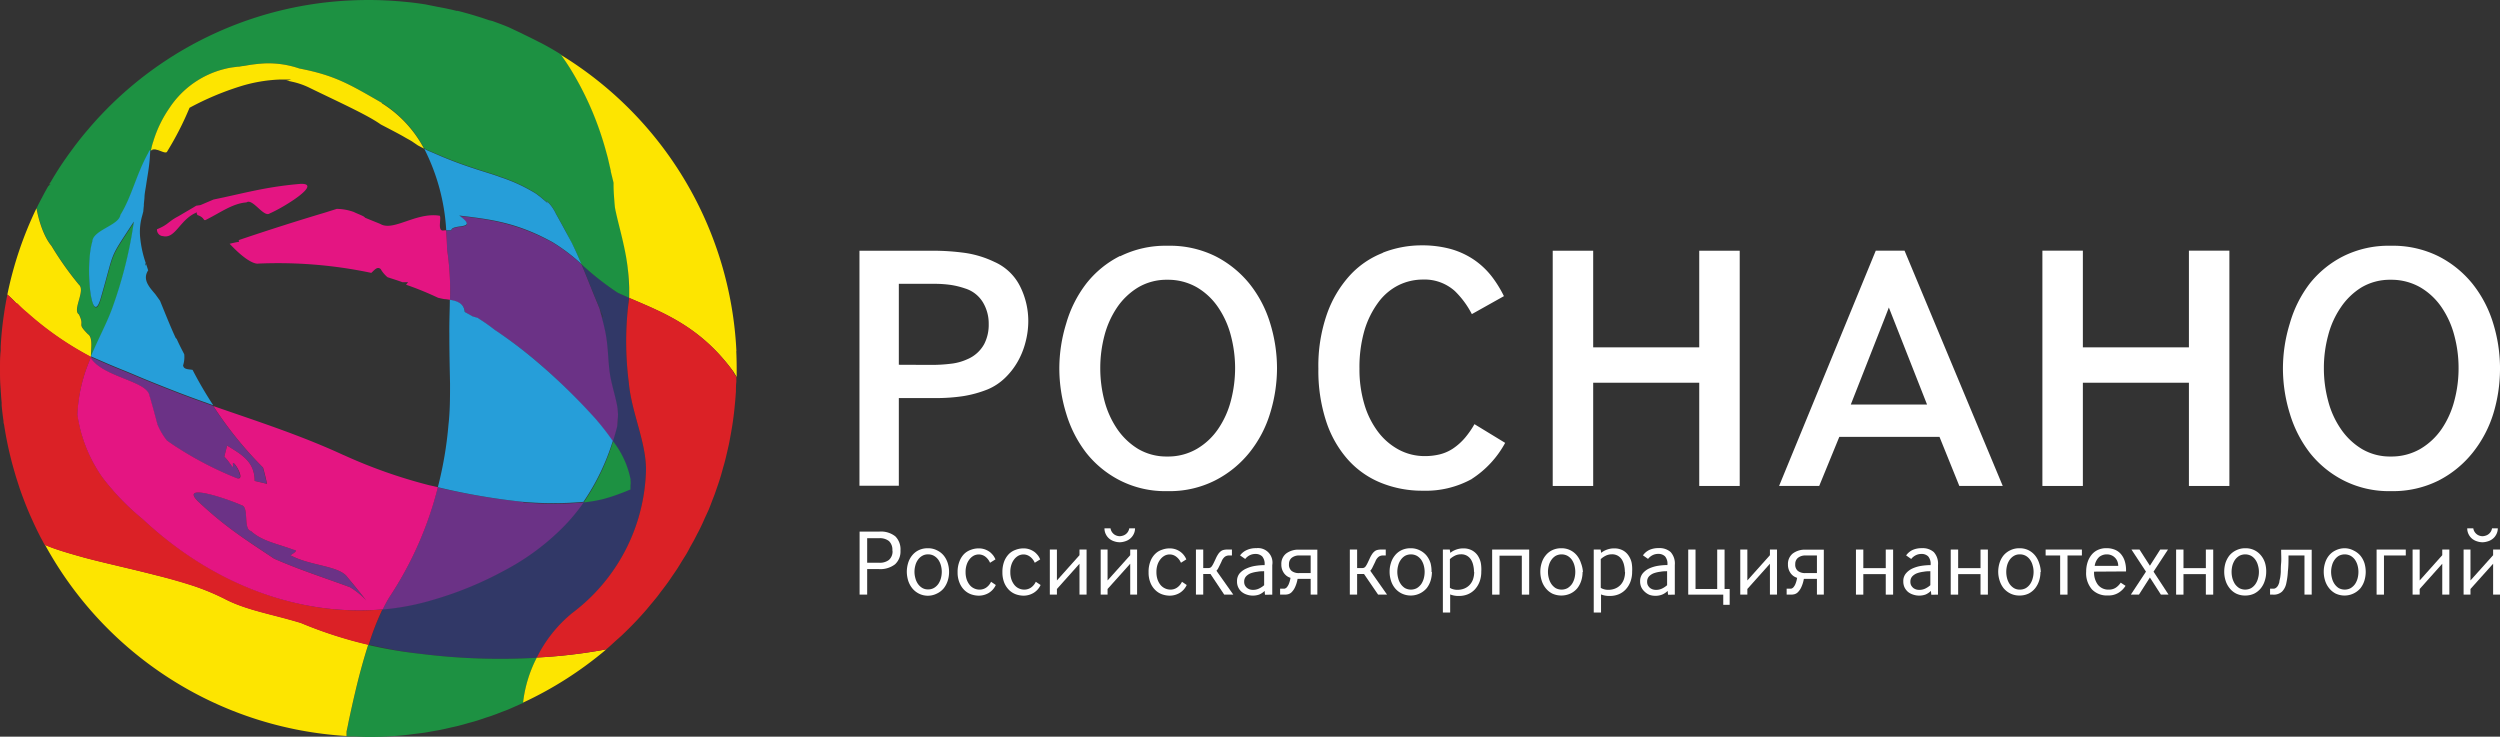 <?xml version="1.0" encoding="UTF-8"?> <svg xmlns="http://www.w3.org/2000/svg" viewBox="0 0 363.25 107.04"><rect x="0" y="0" width="363.25" height="107.04" fill="#333333" stroke="none"/> <defs> <style>.cls-1{fill:#313867;}.cls-1,.cls-2,.cls-3,.cls-4,.cls-5,.cls-6,.cls-7,.cls-8{fill-rule:evenodd;}.cls-2{fill:#1d9142;}.cls-3{fill:#fde500;}.cls-4{fill:#db2126;}.cls-5{fill:#6b3286;}.cls-6{fill:#e41582;}.cls-7{fill:#269ed9;}.cls-8{fill:#fff;}</style> </defs> <g id="Слой_2" data-name="Слой 2"> <g id="Слой_1-2" data-name="Слой 1"> <path class="cls-1" d="M13.23,51.86h0Zm78.14,3.75a46.85,46.85,0,0,1-.11-11.08c0-.45.1-.86.13-1.28-.55-.24-1.1-.48-1.63-.73a41.08,41.08,0,0,1-5.28-4.16l.36.84c.66,1.6,1.27,3.17,2.06,5.06l.55,1.35.14.34.06.17,0,.08v.06l-.6-1.4.16.56c.2.75.41,1.52.57,2.23.68,2.91.4,5.23,1,7.75.27,1.25.76,2.83.91,4l.06.84,0,.25c0,.47,0,.94-.11,1.42-.19.74-.4,1.47-.63,2.21a13.06,13.06,0,0,1,2.55,5.57,2.46,2.46,0,0,1,0,.72c0,.3,0,.51,0,.67l-.07,0c-.45.18-.9.38-1.34.53a25.6,25.6,0,0,1-2.57.84,21,21,0,0,1-2.82.48,27.4,27.4,0,0,1-3.75,4.37,34.83,34.83,0,0,1-7.76,5.55,52.06,52.06,0,0,1-10.17,4.19,36.79,36.79,0,0,1-7.48,1.45,39.1,39.1,0,0,0-2,5.16A62.72,62.72,0,0,0,61.08,95a92.76,92.76,0,0,0,16.83.58H78a19.45,19.45,0,0,1,5.14-6.48A26.8,26.8,0,0,0,93.85,68.69C94,64.48,91.77,60.09,91.37,55.61Z"></path> <path class="cls-2" d="M50.43,106.36ZM61.08,95a92.76,92.76,0,0,0,16.83.58H78a18.69,18.69,0,0,0-2,6.56l-.64.28c-.54.24-1.09.49-1.64.72l-.72.27c-.54.21-1.09.43-1.65.62l-.76.25c-.56.19-1.1.38-1.66.54-.28.09-.56.15-.84.23-.54.16-1.09.31-1.64.45l-.9.2c-.54.13-1.08.25-1.63.36-.33.07-.68.12-1,.18-.51.09-1,.19-1.55.26s-.83.1-1.24.15-.92.13-1.38.17c-.88.09-1.77.15-2.67.2s-1.74.06-2.61.06S52,107,51.24,107l-.72,0h-.17l0-.2,0-.22,0-.1v-.06h0c0-.07,0-.08,0-.07s.08-.34.16-.72v0l.2-1c.28-1.29.57-2.61.88-3.92.56-2.39,1.2-4.75,1.92-7A63.07,63.07,0,0,0,61.08,95ZM91.39,43.25c0-.46,0-1,0-1.53A32.3,32.3,0,0,0,91,37.1c-.51-2.81-1.21-5.08-1.59-7-.12-1.33-.17-2.36-.2-3.31v-.29c-.18-.72.4,1.62-.4-1.63l0-.1-.15-.65-.3-1.3c-.24-.87-.47-1.74-.75-2.61A45.26,45.26,0,0,0,82.71,9.69c-.38-.6-.78-1.18-1.19-1.77l-.78-.48-.49-.29c-.64-.37-1.3-.74-2-1.08L78,5.94c-.58-.3-1.18-.59-1.78-.88L75.7,4.8,74,4l-.35-.15c-.69-.28-1.4-.54-2.11-.8L71,2.92c-.57-.2-1.14-.39-1.71-.56l-.58-.18c-.73-.21-1.46-.42-2.2-.6l-.15,0c-.69-.17-1.39-.32-2.09-.46L63.62,1,61.76.63,61.3.56C60.54.45,59.77.35,59,.28L58.47.23c-.62-.06-1.24-.1-1.86-.14L56,.06Q54.76,0,53.58,0T51,.06A53.23,53.23,0,0,0,14.74,16.64c-.66.69-1.29,1.4-1.91,2.13l-.36.42c-.59.71-1.16,1.42-1.71,2.16l-.32.43Q9.63,22.88,8.88,24l-.1.15c-.51.78-1,1.58-1.47,2.39l-.17.28.24-.12a4,4,0,0,1-.37.35c0,.08-.1.16-.14.24l-.35.63L6,28.9c-.06.1-.11.21-.16.31l0,.33c0-.12,0-.22,0-.32-.12.22-.24.44-.35.67l-.1.21-.07.13c0,.07.59,3.56,2.17,5.47a45.94,45.94,0,0,0,4,5.65c1,.84-1,3.67,0,4.32.92,1.9-.42,1.12,1.31,2.87.79.49.38,2.41.45,3.31h0c1.12-2.68,2.45-5.07,3.24-7.4a62.9,62.9,0,0,0,3-12.17c-3.77,5.78-2.69,3.8-4.78,11-1.35,4.91-2.36-4.43-1.26-8.09.11-1.69,3.87-2.35,4.08-3.88,1.67-2.71,2.29-5.87,4.07-9a1,1,0,0,1,.18-.33l.08,0v0h-.07s.05,0,.07-.06v-.35h0c0-.09,0-.19,0,.33l.08-.06c.11-.41.18-.83.33-1.23a17.35,17.35,0,0,1,2.35-4.9A13.48,13.48,0,0,1,32.71,10a10.09,10.09,0,0,1,1.22-.23l.62-.08.16,0,.51-.09h.09l.37-.06a21.93,21.93,0,0,1,2.81-.33,13.85,13.85,0,0,1,5,.74c5.16,1,7.24,2.26,12,5a17.28,17.28,0,0,1,6.13,6.6l.48.25.25.11.8.34c4.54,2,7.78,2.75,9.53,3.43a24.18,24.18,0,0,1,5,2.29,4.71,4.71,0,0,1,.48.34l.25.18.06.05h0l1.17,1c-.19-.23-.24-.35-.18-.35a5.88,5.88,0,0,1,1.31,1.83c.41.73.64,1.13,1.41,2.56L83,35.18c.47.9,1,2,1.45,3.18a41.08,41.08,0,0,0,5.28,4.16c.53.25,1.08.49,1.63.73ZM21.87,21.9v0h.05v0ZM91.63,69.69a13.06,13.06,0,0,0-2.55-5.57A32.93,32.93,0,0,1,84.81,73a21,21,0,0,0,2.82-.48,25.6,25.6,0,0,0,2.57-.84c.44-.15.89-.35,1.34-.53l.07,0c0-.16,0-.37,0-.67a2.46,2.46,0,0,0,0-.72Zm-11.92-40-.07-.07h0l.1.09h0ZM21.88,21.52v0h0Z"></path> <path class="cls-3" d="M51,.06Q52.29,0,53.58,0,52.29,0,51,.06A53.23,53.23,0,0,0,14.74,16.64,53.23,53.23,0,0,1,51,.06ZM7.31,26.54l-.19.29h0l.17-.28ZM32.78,87.06a34.63,34.63,0,0,0-4.61-1.93c-1.8-.61-3.65-1.11-5.52-1.57-3.59-.93-7.22-1.71-10.35-2.54-1.64-.46-3.13-.88-4.51-1.37-.42-.15-.84-.32-1.25-.49a53.54,53.54,0,0,0,43.81,27.78l0-.2,0-.22,0-.1v-.06h0c0-.07,0-.08,0-.07s.08-.34.16-.72v0l.2-1c.28-1.29.57-2.61.88-3.92.56-2.39,1.2-4.75,1.92-7a61.59,61.59,0,0,1-9.82-3.17c-4.17-1.27-7.91-1.85-11-3.46ZM5.84,29.21l0,.33,0-.33ZM78,95.54a18.86,18.86,0,0,0-2,6.55A53.77,53.77,0,0,0,88.1,94.35l-.38.07A76.35,76.35,0,0,1,78,95.54ZM13,51.8l.09,0,.13.07c-.06-.9.35-2.82-.44-3.31-1.73-1.75-.39-1-1.31-2.87-1-.65,1-3.48,0-4.32a45.94,45.94,0,0,1-4-5.65c-1.56-1.88-2.14-5.29-2.17-5.46A53.44,53.44,0,0,0,1.07,42.8,14.34,14.34,0,0,1,2.31,44l.16.15A15.57,15.57,0,0,0,3.9,45.44a46.08,46.08,0,0,0,9,6.28l.06.08ZM7,27.06l-.1.2L7,27.05ZM55.48,15a17.28,17.28,0,0,1,6.13,6.6l-.89-.47h0l0,0L60.53,21,60,20.64c-.33-.24-.84-.48-1.28-.75-.91-.52-2.06-1.11-3.4-1.81-1.93-1.39-6.48-3.43-10.48-5.39a11.06,11.06,0,0,0-2.33-.8l-.62-.14-.15,0h-.15l.71-.19H40.56a22.23,22.23,0,0,0-5.69,1,41.69,41.69,0,0,0-7.33,3.1,44.45,44.45,0,0,1-3.23,6.32c-.15.4-.78,0-1.42-.19l1-.2-1.05.2a1,1,0,0,0-.92.06c.11-.41.18-.83.33-1.23a17.35,17.35,0,0,1,2.35-4.9A13.48,13.48,0,0,1,32.71,10a10.09,10.09,0,0,1,1.22-.23l.62-.08.16,0,.51-.09h.09l.37-.06a21.93,21.93,0,0,1,2.81-.33,13.85,13.85,0,0,1,5,.74c5.16,1,7.24,2.26,12,5Zm5.24,6.13ZM107,51a53.47,53.47,0,0,0-25.46-43c.41.59.81,1.17,1.19,1.77a45.26,45.26,0,0,1,4.82,10.49c.28.87.51,1.74.75,2.61l.3,1.3.15.65,0,.1c.8,3.25.22.91.4,1.63v.29c0,.95.08,2,.2,3.31.38,2,1.08,4.22,1.59,7a32.3,32.3,0,0,1,.48,4.62c0,.58,0,1.07,0,1.53,4.81,2.09,10.35,4.11,15.17,10.74l.45.74c0-.38,0-.77,0-1.15q0-1.3-.06-2.61ZM21.92,21.89l.39-.08-.39.06v0Zm0-.37Zm0,0c0-.09,0-.19,0,.33h0V21.5Zm0,.41h0v0h0v0Zm.45-.09.58-.11h0Z"></path> <path class="cls-4" d="M106.55,54c-4.81-6.63-10.35-8.65-15.16-10.74,0,.42-.08.83-.13,1.28a46.85,46.85,0,0,0,.11,11.08c.4,4.48,2.66,8.87,2.48,13.08A26.8,26.8,0,0,1,83.16,89.06,19.45,19.45,0,0,0,78,95.54a76.35,76.35,0,0,0,9.7-1.12l.38-.07.2-.17c.53-.45,1-.92,1.56-1.4l.5-.45c.66-.63,1.31-1.27,1.94-1.93s1.12-1.21,1.66-1.83l.48-.58c.37-.44.73-.87,1.09-1.32.19-.24.37-.5.56-.75.31-.4.62-.8.92-1.22.2-.27.39-.56.58-.84s.55-.79.81-1.19.38-.61.57-.92.49-.78.73-1.17.37-.66.55-1,.44-.77.65-1.17.35-.69.52-1,.39-.77.58-1.17.32-.72.49-1.09L103,74c.15-.38.3-.76.44-1.14s.31-.78.45-1.18.27-.79.41-1.18.26-.79.38-1.18.24-.82.35-1.23.23-.78.33-1.18.2-.84.3-1.26l.27-1.19.24-1.3.21-1.2c.07-.44.13-.88.19-1.33s.1-.8.14-1.2.09-.9.13-1.35l.09-1.22c0-.45,0-.91.06-1.37,0-.24,0-.47,0-.71l-.46-.74ZM20.75,75.42a35.55,35.55,0,0,1-5.87-6.08,21.05,21.05,0,0,1-3.62-9.1,22.58,22.58,0,0,1,2-8.38h0l-.13-.07-.09,0L13,51.72a46.08,46.08,0,0,1-9-6.28,15.57,15.57,0,0,1-1.43-1.33L2.31,44A14.34,14.34,0,0,0,1.07,42.8h0c-.16.79-.3,1.6-.43,2.4l-.06.43C.46,46.43.36,47.22.28,48v0c-.08.8-.14,1.6-.18,2.41l0,.56C0,51.81,0,52.6,0,53.39v.23c0,.81,0,1.63.06,2.45s.1,1.63.18,2.43c0,.13,0,.26,0,.4.07.76.16,1.52.27,2.27,0,.16,0,.31.07.46.12.76.24,1.5.39,2.25l.06.31c.14.69.29,1.38.46,2.06l.09.36c.17.71.37,1.4.57,2.09l.16.55c.21.66.42,1.33.65,2l.19.54c.22.59.44,1.18.68,1.77.07.16.13.33.2.49.24.59.5,1.16.76,1.73l.27.59c.28.59.57,1.18.87,1.76l.33.61c.07.15.16.29.24.44.41.17.83.34,1.25.49,1.38.49,2.87.91,4.51,1.37,3.13.83,6.76,1.61,10.35,2.54,1.87.46,3.72,1,5.52,1.57a34.63,34.63,0,0,1,4.61,1.93c3.1,1.61,6.85,2.19,11,3.46a61.59,61.59,0,0,0,9.82,3.17,39.1,39.1,0,0,1,2-5.16C44.12,89.55,31.47,85.37,20.75,75.42Z"></path> <path class="cls-5" d="M42.37,80.76c-.57-.07,1.4-.74.27-.88-2.23-.86-4.55-1.22-6.16-2.72-1.17-.24-.25-3.47-1.34-3.74-2.17-1-9-3.27-6.42-.64,4,3.83,7.14,5.71,11.11,8.39,3.68,1.62,7.34,2.78,11,4.14a10.65,10.65,0,0,1,2.38,1.93c-.85-1.09-1.73-2.14-2.7-3.34-1.14-1.7-5.28-1.65-8.15-3.14ZM89.8,60.24l-.06-.84c-.15-1.17-.64-2.75-.91-4-.59-2.52-.31-4.84-1-7.75-.15-.71-.37-1.48-.57-2.23l-.16-.56.6,1.4v0l0,0,0-.08L87.59,46l-.14-.34-.55-1.35c-.79-1.89-1.4-3.46-2.06-5.06l-.36-.84a26.6,26.6,0,0,0-4.22-3.19c-5.18-2.8-9-3.31-13.53-3.85,3,2.19-1,1.12-1.17,2.14h-.74c.07.91.12,1.82.14,2.75a40.73,40.73,0,0,1,.43,7.35c1.07.17,2,.49,2.18,1.77l.82.46.18.1c.09.13,1,.27,1,.39a24.17,24.17,0,0,1,2.31,1.62A66.5,66.5,0,0,1,78,52.54a89.07,89.07,0,0,1,8.73,8.62,35.43,35.43,0,0,1,2.32,3c.23-.74.45-1.47.63-2.21.06-.48.07-.95.11-1.42l0-.25ZM76,72.92a94.91,94.91,0,0,1-12.39-2.11,51.81,51.81,0,0,1-7.06,16,19.06,19.06,0,0,0-.94,1.75,36.66,36.66,0,0,0,7.48-1.45A51.81,51.81,0,0,0,73.3,82.89a34.83,34.83,0,0,0,7.76-5.55A27.4,27.4,0,0,0,84.81,73a50.55,50.55,0,0,1-8.77,0Zm-42.2-5.46c-.19-1.17,2.09,2.55.53,2a50.65,50.65,0,0,1-8.53-4.39c-.55-.34-1.08-.71-1.59-1.08a9.53,9.53,0,0,1-1.38-2.36c-.34-1.3-.71-2.7-1.15-4.16-.36-2.07-6.28-2.62-8.33-5.18a.53.53,0,0,1-.15-.42h0l.11.06.75.33,1.68.73c1.12.48,2.27.93,3.35,1.38,2.09.9,4.28,1.77,6.31,2.56,1.82.71,3.68,1.38,5.57,2.05a54.94,54.94,0,0,0,7.22,8.94s.32,1.09.58,2.36L37,69.88C37,67,35,66,33,64.74l-.41,1.62C33.48,67.19,34,68.5,33.84,67.46Z"></path> <path class="cls-6" d="M23.61,34.29c1.84.52,2.48-2.32,4.83-3.36.17-.18,0-.21.25.32,1.2.39.73,1,1.37.62,2-1,3.74-2.31,5.75-2.46.9-.65,2.5,2.24,3.38,1.6,2.05-.87,7.81-4.44,4.43-4.29-5.11.43-8.3,1.4-12.59,2.27l-1.27.54-.63.27h0l-.62.09h0l0,0-.2.12L28,30.2l-2.13,1.25c-1.49.78-1.4,1.19-3.06,1.86a.94.94,0,0,0,.82,1Zm41.21-.83c.07.91.12,1.82.14,2.75a40.73,40.73,0,0,1,.43,7.35l-.63-.09c-.32,0-.7-.12-1.1-.2A45.45,45.45,0,0,0,59,41.37L59.3,41l-.83,0c-.71-.26-1.44-.48-2.16-.72a4.36,4.36,0,0,1-1-1.19c-.48-.42-.88.12-1.36.56A65.65,65.65,0,0,0,37.52,38.3s-1.15.33-4.15-2.88c.46-.11.92-.22,1.37-.29l-.06-.24c4-1.36,8.42-2.77,12.54-4l1.71-.54a7.53,7.53,0,0,1,2.5.46c.49.26,1.56.61,1.6.82.73.31,1.49.6,2.25.92,1.86,1.1,5.14-1.7,8.49-1.22.58-.12-.41,2.39.72,2.15Zm-14,51.85c-3.67-1.36-7.33-2.52-11-4.14-4-2.68-7.07-4.56-11.11-8.39-2.56-2.63,4.25-.33,6.42.64,1.09.27.17,3.5,1.34,3.74,1.61,1.5,3.93,1.86,6.16,2.72,1.13.14-.84.81-.27.88,2.87,1.49,7,1.44,8.15,3.14,1,1.2,1.85,2.25,2.7,3.34a10.65,10.65,0,0,0-2.38-1.93Zm-.91-19.19C43.76,63.27,37.25,61.17,31,59a54.94,54.94,0,0,0,7.22,8.94s.32,1.09.58,2.36L37,69.88C37,67,35,66,33,64.74l-.41,1.62c.89.83,1.38,2.14,1.25,1.1s2.09,2.55.53,2a50.65,50.65,0,0,1-8.53-4.39c-.55-.34-1.08-.71-1.59-1.08a9.53,9.53,0,0,1-1.38-2.36c-.34-1.3-.71-2.7-1.15-4.16-.36-2.07-6.28-2.62-8.33-5.18a.53.53,0,0,1-.15-.42,22.78,22.78,0,0,0-2,8.38,21.05,21.05,0,0,0,3.62,9.1,35.55,35.55,0,0,0,5.87,6.08c10.72,10,23.36,14.13,34.9,13.11a17.84,17.84,0,0,1,.94-1.75,51.81,51.81,0,0,0,7.06-16l-1.36-.31A74,74,0,0,1,49.93,66.12Z"></path> <path class="cls-7" d="M26.6,53.1a4,4,0,0,0,.17-1.63c-.38-.73-.76-1.46-1.09-2.21l-.16-.17c-.77-1.66-1.6-3.76-2.27-5.39-.25-.35-.49-.69-.72-1-.93-1.07-1.84-2.14-1-3.42l-.3-.91-.15.26a2.5,2.5,0,0,1,.09-.43,16,16,0,0,1-.8-3.66,8.44,8.44,0,0,1,.3-3.23l.1-.39.05-.19h0c0-.07.05-.57.08-.85h0v-.2l.09-.92c0-.59.16-1.29.26-2,.16-1.1.4-2.31.5-3.62l.07-1,0-.29-.09,0a1.26,1.26,0,0,0-.17.33c-1.78,3.18-2.4,6.34-4.07,9.05-.21,1.53-4,2.19-4.08,3.88-1.1,3.66-.09,13,1.26,8.09,2.09-7.19,1-5.21,4.78-11a62.9,62.9,0,0,1-3,12.17c-.79,2.33-2.12,4.72-3.24,7.4l.11.06.75.33,1.68.73c1.11.48,2.27.93,3.35,1.38,2.09.9,4.28,1.77,6.31,2.56,1.82.71,3.68,1.38,5.57,2.05-1.1-1.68-2.1-3.39-3-5.14-.68-.1-1.35-.06-1.38-.72ZM64.81,33.46h.75c.15-1,4.14,0,1.17-2.14,4.57.54,8.35,1,13.53,3.85a26.6,26.6,0,0,1,4.22,3.19c-.5-1.18-1-2.28-1.45-3.18l-.85-1.56c-.77-1.43-1-1.83-1.41-2.56a5.88,5.88,0,0,0-1.31-1.83c-.06,0,0,.12.18.35l.1.09h0l-.07-.07h0l-1.18-1h0l-.07-.05-.24-.18a4.71,4.71,0,0,0-.48-.34,24.18,24.18,0,0,0-5-2.29c-1.75-.68-5-1.43-9.53-3.43l-.8-.34-.25-.11-.48-.25a29.78,29.78,0,0,1,3.2,11.9Zm22,27.7A89.07,89.07,0,0,0,78,52.54a66.5,66.5,0,0,0-6.15-4.64,24.17,24.17,0,0,0-2.31-1.62c0-.12-.91-.26-1-.39l-.18-.1-.83-.46c-.14-1.28-1.1-1.6-2.17-1.77,0,1.35-.09,2.88-.07,5.09,0,2.37.05,4.74.1,7.09,0,2,0,4-.23,6a54.24,54.24,0,0,1-1.54,9.05A94.91,94.91,0,0,0,76,72.92a50.55,50.55,0,0,0,8.77,0,32.93,32.93,0,0,0,4.27-8.85,35.43,35.43,0,0,0-2.32-3ZM22,21.76l-.08.06v.06h.05l0-.11Zm0,.13,0,.17V21.9h0Zm-.05-.06s-.05,0-.07.06h.07Z"></path> <path class="cls-8" d="M130.6,53V41.24h4.91a17.13,17.13,0,0,1,2.71.17h0a12,12,0,0,1,2,.5h0A4.61,4.61,0,0,1,142.86,44h0a6,6,0,0,1,.8,3.09h0A6.1,6.1,0,0,1,143,50h0a5,5,0,0,1-2.48,2.21h0a7.78,7.78,0,0,1-2.35.64h0a23,23,0,0,1-2.88.17Zm-5.72,17.58h5.72V57.84h5.55a26.63,26.63,0,0,0,3.79-.28h0a16.7,16.7,0,0,0,3.61-1h0A8.23,8.23,0,0,0,146,54.94h0a10.48,10.48,0,0,0,1.85-2.36h0A11.3,11.3,0,0,0,149,49.74h0a12,12,0,0,0,.41-3.06h0a11.24,11.24,0,0,0-1.21-5.11h0a7.58,7.58,0,0,0-3.7-3.51h0a14.76,14.76,0,0,0-4.2-1.3h0a34.15,34.15,0,0,0-4.93-.33H124.88Z"></path> <path class="cls-8" d="M169.62,66.33a8.11,8.11,0,0,1-4.25-1.1h0a9.94,9.94,0,0,1-3.05-2.91h0a13.28,13.28,0,0,1-1.85-4.11h0a18.56,18.56,0,0,1-.6-4.72h0a18.49,18.49,0,0,1,.6-4.71h0a13.33,13.33,0,0,1,1.85-4.12h0a9.91,9.91,0,0,1,3.05-2.9h0a8.12,8.12,0,0,1,4.25-1.11h0a8.43,8.43,0,0,1,4.29,1.1h0A9.6,9.6,0,0,1,177,44.66h0a13.11,13.11,0,0,1,1.85,4.12h0a18.49,18.49,0,0,1,.61,4.71h0a18.57,18.57,0,0,1-.61,4.72h0A13.05,13.05,0,0,1,177,62.32h0a9.6,9.6,0,0,1-3.11,2.91h0a8.29,8.29,0,0,1-4.28,1.1h0ZM162.73,37.2a14.52,14.52,0,0,0-4.89,4h0A17.39,17.39,0,0,0,154.92,47h0a22.27,22.27,0,0,0-1,6.54h0a22.28,22.28,0,0,0,1,6.55h0a17.59,17.59,0,0,0,2.92,5.72h0a14.85,14.85,0,0,0,4.9,4h0a14.49,14.49,0,0,0,6.88,1.55h0a14.62,14.62,0,0,0,6.93-1.55h0a15.29,15.29,0,0,0,5-4.06h0a17,17,0,0,0,3-5.71h0a22.27,22.27,0,0,0,1-6.55h0a22.26,22.26,0,0,0-1-6.54h0a17.13,17.13,0,0,0-3-5.72h0a15.27,15.27,0,0,0-4.95-4h0a14.9,14.9,0,0,0-6.94-1.52h0a14.8,14.8,0,0,0-6.89,1.52Z"></path> <path class="cls-8" d="M200.91,36.75A12.74,12.74,0,0,0,196.15,40h0a16.38,16.38,0,0,0-3.33,5.59h0a22.85,22.85,0,0,0-1.26,8h0a23.59,23.59,0,0,0,1.11,7.56h0a15.73,15.73,0,0,0,3.11,5.55h0a12.94,12.94,0,0,0,4.79,3.42h0a15.92,15.92,0,0,0,6.19,1.18h0a13.83,13.83,0,0,0,7.07-1.69h0l.33.56-.33-.57a14.37,14.37,0,0,0,4.87-5.25h0l-4.46-2.72a13.09,13.09,0,0,1-1.34,1.94h0a8.58,8.58,0,0,1-1.79,1.61h0a6.14,6.14,0,0,1-2,.86h0a9,9,0,0,1-2.09.23h0a7.91,7.91,0,0,1-3.77-.93h0a9.27,9.27,0,0,1-3-2.57h0a12.5,12.5,0,0,1-2-4h0a17.67,17.67,0,0,1-.72-5.2h0a19.28,19.28,0,0,1,.75-5.65h0a13.2,13.2,0,0,1,2-4h0a8.2,8.2,0,0,1,2.95-2.49h0a8,8,0,0,1,3.48-.81h0a6.59,6.59,0,0,1,4.68,1.67h0a12.94,12.94,0,0,1,2.47,3.35h0l4.66-2.61a17,17,0,0,0-1.76-2.85h0a11.52,11.52,0,0,0-2.62-2.46h0a11.68,11.68,0,0,0-3.35-1.54h0a15.71,15.71,0,0,0-4.24-.53h0a15.39,15.39,0,0,0-5.64,1.07Z"></path> <polygon class="cls-8" points="252.78 70.61 252.78 36.43 246.9 36.43 246.9 50.47 231.49 50.47 231.49 36.43 225.61 36.43 225.61 70.61 231.49 70.61 231.49 55.61 246.9 55.61 246.9 70.61 252.78 70.61 252.78 70.61"></polygon> <path class="cls-8" d="M268.92,58.78l4.93-12.55.6-1.55L280,58.78ZM291,70.61,276.73,36.42h-4.18L258.5,70.61h5.83l2.92-7.13h14.56l2.88,7.13Z"></path> <polygon class="cls-8" points="323.93 70.61 323.93 36.42 318.05 36.42 318.05 50.47 302.64 50.47 302.64 36.42 296.76 36.42 296.76 70.61 302.64 70.61 302.64 55.61 318.05 55.61 318.05 70.61 323.93 70.61 323.93 70.61"></polygon> <path class="cls-8" d="M347.41,66.33a8,8,0,0,1-4.24-1.1h0a9.83,9.83,0,0,1-3.05-2.91h0a12.83,12.83,0,0,1-1.85-4.11h0a18.13,18.13,0,0,1-.61-4.72h0a18.06,18.06,0,0,1,.61-4.71h0a12.88,12.88,0,0,1,1.85-4.12h0a9.87,9.87,0,0,1,3-2.9h0a8.12,8.12,0,0,1,4.25-1.11h0a8.47,8.47,0,0,1,4.3,1.1h0a9.67,9.67,0,0,1,3.1,2.91h0a13.11,13.11,0,0,1,1.85,4.12h0a18.06,18.06,0,0,1,.61,4.71h0a18.13,18.13,0,0,1-.61,4.72h0a13.26,13.26,0,0,1-1.84,4.11h0a9.8,9.8,0,0,1-3.11,2.91h0a8.36,8.36,0,0,1-4.29,1.1h0Zm15.84-12.54V53.2a22.32,22.32,0,0,0-1-6.25h0a17.24,17.24,0,0,0-3-5.72h0a15.17,15.17,0,0,0-4.95-4h0a14.9,14.9,0,0,0-6.94-1.52h0a14.73,14.73,0,0,0-6.88,1.52h0a14.68,14.68,0,0,0-4.9,4h0A17.39,17.39,0,0,0,332.71,47h0a22.26,22.26,0,0,0-1,6.54h0a22.27,22.27,0,0,0,1,6.55h0a17.59,17.59,0,0,0,2.92,5.72h0a14.85,14.85,0,0,0,4.9,4h0a14.52,14.52,0,0,0,6.88,1.55h0a14.81,14.81,0,0,0,6.94-1.55h0a15.25,15.25,0,0,0,4.95-4.06h0a17.19,17.19,0,0,0,3-5.71h0A22.43,22.43,0,0,0,363.25,53.79Z"></path> <path class="cls-8" d="M129.66,80a1.73,1.73,0,0,0-.49-1.38,2.12,2.12,0,0,0-1.41-.42H126v3.57h1.8a2.16,2.16,0,0,0,1.36-.41,1.63,1.63,0,0,0,.52-1.36Zm1.18,0a2.51,2.51,0,0,1-.8,2,3.51,3.51,0,0,1-2.34.69H126V86.4h-1.1V77.24h2.86a3.36,3.36,0,0,1,2.34.7A2.67,2.67,0,0,1,130.84,80Z"></path> <path class="cls-8" d="M136.84,83.1a3.57,3.57,0,0,0-.12-.92,2.73,2.73,0,0,0-.37-.83,2,2,0,0,0-.63-.58,1.66,1.66,0,0,0-.87-.22,1.6,1.6,0,0,0-.86.22,1.91,1.91,0,0,0-.62.58,2.4,2.4,0,0,0-.37.81A3.43,3.43,0,0,0,133,84a2.6,2.6,0,0,0,.37.83,2.06,2.06,0,0,0,.62.59,1.6,1.6,0,0,0,.86.22,1.66,1.66,0,0,0,.87-.22,2.09,2.09,0,0,0,.63-.59,2.84,2.84,0,0,0,.37-.83,3.71,3.71,0,0,0,.12-.93Zm1.06,0a4.14,4.14,0,0,1-.19,1.26,3.49,3.49,0,0,1-.57,1.1,2.84,2.84,0,0,1-1,.78,2.91,2.91,0,0,1-3.61-.79,3.45,3.45,0,0,1-.58-1.11,4.6,4.6,0,0,1-.19-1.27,4.47,4.47,0,0,1,.19-1.26,3.16,3.16,0,0,1,.57-1.09,2.76,2.76,0,0,1,.95-.77,3,3,0,0,1,1.34-.29,2.81,2.81,0,0,1,1.33.3,2.84,2.84,0,0,1,1,.78,3.43,3.43,0,0,1,.57,1.09A4.25,4.25,0,0,1,137.9,83.12Z"></path> <path class="cls-8" d="M144.69,85a2.62,2.62,0,0,1-1.05,1.17,2.87,2.87,0,0,1-1.41.38,3.42,3.42,0,0,1-1.14-.2,2.73,2.73,0,0,1-1-.64,3.07,3.07,0,0,1-.68-1.06,3.86,3.86,0,0,1-.27-1.5,4.14,4.14,0,0,1,.27-1.58,3.07,3.07,0,0,1,.68-1.08,2.61,2.61,0,0,1,1-.61,3.17,3.17,0,0,1,1.08-.2,2.61,2.61,0,0,1,1,.17,2.77,2.77,0,0,1,.72.41,3.29,3.29,0,0,1,.48.52,3.17,3.17,0,0,1,.27.5l-.79.49a2.19,2.19,0,0,0-.74-.93,1.61,1.61,0,0,0-.9-.28,1.65,1.65,0,0,0-.71.17,2,2,0,0,0-.61.51,2.54,2.54,0,0,0-.43.8,3.27,3.27,0,0,0-.16,1.08,3.31,3.31,0,0,0,.16,1.08,2.67,2.67,0,0,0,.44.8,1.75,1.75,0,0,0,.65.5,1.81,1.81,0,0,0,.79.17,1.7,1.7,0,0,0,.91-.26,2.08,2.08,0,0,0,.75-.88Z"></path> <path class="cls-8" d="M151.2,85a2.59,2.59,0,0,1-1.06,1.17,2.81,2.81,0,0,1-1.4.38,3.42,3.42,0,0,1-1.14-.2,2.73,2.73,0,0,1-1-.64,3.24,3.24,0,0,1-.69-1.06,4.06,4.06,0,0,1-.26-1.5,4.35,4.35,0,0,1,.26-1.58,3.24,3.24,0,0,1,.69-1.08,2.61,2.61,0,0,1,1-.61,3.16,3.16,0,0,1,1.07-.2,2.63,2.63,0,0,1,1,.17,2.77,2.77,0,0,1,.72.41,3.29,3.29,0,0,1,.48.52,3.17,3.17,0,0,1,.27.5l-.79.49a2.13,2.13,0,0,0-.75-.93,1.57,1.57,0,0,0-.9-.28,1.64,1.64,0,0,0-.7.17,2,2,0,0,0-.61.51,2.54,2.54,0,0,0-.43.8,3.27,3.27,0,0,0-.16,1.08,3.31,3.31,0,0,0,.16,1.08,2.67,2.67,0,0,0,.44.8,1.75,1.75,0,0,0,.65.5,1.81,1.81,0,0,0,.79.17,1.73,1.73,0,0,0,.91-.26,2.08,2.08,0,0,0,.75-.88Z"></path> <polygon class="cls-8" points="156.85 86.4 156.85 81.91 153.57 85.58 153.57 86.4 152.54 86.4 152.54 79.85 153.57 79.85 153.57 84.34 156.85 80.67 156.85 79.85 157.88 79.85 157.88 86.4 156.85 86.4"></polygon> <path class="cls-8" d="M164.92,76.77a1.87,1.87,0,0,1-.24.92,2,2,0,0,1-.54.63,2.14,2.14,0,0,1-.71.35,2.54,2.54,0,0,1-.74.12,2.48,2.48,0,0,1-.74-.12,2.14,2.14,0,0,1-.71-.35,1.94,1.94,0,0,1-.53-.63,1.87,1.87,0,0,1-.23-.92h.88a1.3,1.3,0,0,0,.21.54,1.42,1.42,0,0,0,.34.35,1.33,1.33,0,0,0,.4.19,1.31,1.31,0,0,0,.38.06,1.43,1.43,0,0,0,.39-.06,1.33,1.33,0,0,0,1-1.08Zm-.7,9.63V81.91l-3.29,3.67v.82h-1V79.85h1v4.49l3.29-3.67v-.82h1V86.4Z"></path> <path class="cls-8" d="M172.43,85a2.62,2.62,0,0,1-1.05,1.17,2.87,2.87,0,0,1-1.41.38,3.41,3.41,0,0,1-1.13-.2,2.65,2.65,0,0,1-1-.64,3,3,0,0,1-.69-1.06,3.87,3.87,0,0,1-.26-1.5,4.15,4.15,0,0,1,.26-1.58,3,3,0,0,1,.69-1.08,2.46,2.46,0,0,1,1-.61,3.07,3.07,0,0,1,1.07-.2,2.66,2.66,0,0,1,1,.17,2.7,2.7,0,0,1,.71.41,2.55,2.55,0,0,1,.48.52,2.51,2.51,0,0,1,.27.5l-.78.49a2.13,2.13,0,0,0-.75-.93,1.56,1.56,0,0,0-1.6-.11,2,2,0,0,0-.61.51,2.55,2.55,0,0,0-.44.8,3.27,3.27,0,0,0-.16,1.08,3.31,3.31,0,0,0,.16,1.08,2.67,2.67,0,0,0,.44.8,1.89,1.89,0,0,0,1.45.67,1.67,1.67,0,0,0,.9-.26,2.1,2.1,0,0,0,.76-.88Z"></path> <path class="cls-8" d="M177.88,86.4l-2-3h-1.05v3h-1.06V79.85h1.06v2.69h.73a.78.78,0,0,0,.28-.05.82.82,0,0,0,.23-.2,3.2,3.2,0,0,0,.24-.41c.09-.17.19-.4.32-.67a4.23,4.23,0,0,1,.37-.69,1.75,1.75,0,0,1,.38-.42,1.06,1.06,0,0,1,.43-.2,2.26,2.26,0,0,1,.54-.05H179v.86h-.4a1.05,1.05,0,0,0-.62.18,1.62,1.62,0,0,0-.5.72c-.18.38-.33.68-.43.88a1.67,1.67,0,0,1-.3.44l2.45,3.47Z"></path> <path class="cls-8" d="M183.71,83c-.31,0-.63,0-1,.07a4.61,4.61,0,0,0-.94.21,1.86,1.86,0,0,0-.71.46,1.12,1.12,0,0,0-.28.8,1.07,1.07,0,0,0,.12.53,1.25,1.25,0,0,0,.31.37,1.44,1.44,0,0,0,.41.21,1.74,1.74,0,0,0,.45.06,2,2,0,0,0,.88-.2,3.18,3.18,0,0,0,.73-.48V83Zm.09,3.42-.05-.56a2.49,2.49,0,0,1-.79.53,2.77,2.77,0,0,1-1.82,0,2.21,2.21,0,0,1-.71-.38,1.92,1.92,0,0,1-.69-1.54,1.75,1.75,0,0,1,.37-1.15,2.79,2.79,0,0,1,1-.72,4.91,4.91,0,0,1,1.28-.38,9.12,9.12,0,0,1,1.36-.11v-.08a1.66,1.66,0,0,0-.35-1.18,1.36,1.36,0,0,0-1-.36,1.83,1.83,0,0,0-.84.2,1.9,1.9,0,0,0-.63.53l-.75-.52a2.46,2.46,0,0,1,1-.79,3.17,3.17,0,0,1,1.36-.26,2.1,2.1,0,0,1,2.32,2.45V86.4Z"></path> <path class="cls-8" d="M190.44,80.71h-1.67a1.67,1.67,0,0,0-1.07.33,1.13,1.13,0,0,0-.41.92,1.16,1.16,0,0,0,.39,1,1.7,1.7,0,0,0,1.09.31h1.67V80.71Zm0,5.69V84.11h-1.9a4.86,4.86,0,0,1-.38,1.23,2.51,2.51,0,0,1-.48.7,1.14,1.14,0,0,1-.51.3,2,2,0,0,1-.47.06H186v-.87h.38a1.37,1.37,0,0,0,.27,0,.66.66,0,0,0,.3-.17,1.74,1.74,0,0,0,.3-.47,4,4,0,0,0,.26-.93,2.09,2.09,0,0,1-.44-.2,1.89,1.89,0,0,1-.43-.38,2.09,2.09,0,0,1-.46-1.38,1.91,1.91,0,0,1,.68-1.56,2.92,2.92,0,0,1,1.93-.57h2.62V86.4Z"></path> <path class="cls-8" d="M200.24,86.4l-2.05-3h-1v3h-1.06V79.85h1.06v2.69h.73a.78.78,0,0,0,.28-.05.82.82,0,0,0,.23-.2,3.2,3.2,0,0,0,.24-.41l.32-.67a4.23,4.23,0,0,1,.37-.69,1.75,1.75,0,0,1,.38-.42,1.06,1.06,0,0,1,.43-.2,2.21,2.21,0,0,1,.54-.05h.64v.86h-.4a1.05,1.05,0,0,0-.62.18,1.62,1.62,0,0,0-.5.72l-.43.88a1.67,1.67,0,0,1-.3.44l2.44,3.47Z"></path> <path class="cls-8" d="M207,83.1a3.57,3.57,0,0,0-.12-.92,2.73,2.73,0,0,0-.37-.83,2.05,2.05,0,0,0-.63-.58,1.83,1.83,0,0,0-1.74,0,2,2,0,0,0-.61.58,2.4,2.4,0,0,0-.37.81,3.43,3.43,0,0,0,0,1.87,2.6,2.6,0,0,0,.37.83,2.14,2.14,0,0,0,.61.59,1.83,1.83,0,0,0,1.74,0,2.22,2.22,0,0,0,.63-.59,2.84,2.84,0,0,0,.37-.83,3.71,3.71,0,0,0,.12-.93Zm1.06,0a4.47,4.47,0,0,1-.19,1.26,3.49,3.49,0,0,1-.57,1.1,3.05,3.05,0,0,1-3.62.78,2.91,2.91,0,0,1-1-.79,3.27,3.27,0,0,1-.58-1.11,4.25,4.25,0,0,1-.19-1.27,4.14,4.14,0,0,1,.19-1.26,3.16,3.16,0,0,1,.57-1.09,2.76,2.76,0,0,1,.95-.77,3,3,0,0,1,1.34-.29,2.83,2.83,0,0,1,1.33.3,2.94,2.94,0,0,1,1,.78,3.43,3.43,0,0,1,.57,1.09A4.6,4.6,0,0,1,208,83.12Z"></path> <path class="cls-8" d="M214.17,83.09a4,4,0,0,0-.1-.91,2.65,2.65,0,0,0-.31-.83,1.75,1.75,0,0,0-.59-.59,1.67,1.67,0,0,0-.9-.22,2,2,0,0,0-.85.19,3.11,3.11,0,0,0-.75.51v4.17a1.52,1.52,0,0,0,.44.2,2.11,2.11,0,0,0,.64.09,2.58,2.58,0,0,0,1-.18,2.25,2.25,0,0,0,.77-.51,2.36,2.36,0,0,0,.5-.81,3.23,3.23,0,0,0,.18-1.11Zm1.06,0a4.1,4.1,0,0,1-.25,1.44,3.45,3.45,0,0,1-.68,1.11,3,3,0,0,1-1,.7,3.31,3.31,0,0,1-1.3.25,3.21,3.21,0,0,1-1.29-.22V89h-1.06V79.85h1l.08.48a2.85,2.85,0,0,1,.9-.49,3,3,0,0,1,1-.16,2.6,2.6,0,0,1,1.23.28,2.39,2.39,0,0,1,.84.74,3.1,3.1,0,0,1,.46,1.08A5.32,5.32,0,0,1,215.23,83.05Z"></path> <polygon class="cls-8" points="221.12 86.4 221.12 80.74 217.88 80.74 217.88 86.4 216.81 86.4 216.81 79.85 222.19 79.85 222.19 86.4 221.12 86.4"></polygon> <path class="cls-8" d="M228.89,83.1a3.57,3.57,0,0,0-.12-.92,2.73,2.73,0,0,0-.37-.83,2.05,2.05,0,0,0-.63-.58,1.83,1.83,0,0,0-1.74,0,2,2,0,0,0-.61.58,2.4,2.4,0,0,0-.37.81,3.43,3.43,0,0,0,0,1.87,2.6,2.6,0,0,0,.37.83,2.14,2.14,0,0,0,.61.59,1.83,1.83,0,0,0,1.74,0,2.22,2.22,0,0,0,.63-.59,2.84,2.84,0,0,0,.37-.83,3.71,3.71,0,0,0,.12-.93Zm1.06,0a4.14,4.14,0,0,1-.19,1.26,3.49,3.49,0,0,1-.57,1.1,2.84,2.84,0,0,1-1,.78,3.19,3.19,0,0,1-2.66,0,2.91,2.91,0,0,1-.95-.79,3.27,3.27,0,0,1-.58-1.11,4.25,4.25,0,0,1-.19-1.27,4.14,4.14,0,0,1,.19-1.26,3.16,3.16,0,0,1,.57-1.09,2.76,2.76,0,0,1,.95-.77,3,3,0,0,1,1.34-.29,2.85,2.85,0,0,1,2.29,1.08,3.43,3.43,0,0,1,.57,1.09A4.25,4.25,0,0,1,230,83.12Z"></path> <path class="cls-8" d="M236.09,83.09a4,4,0,0,0-.1-.91,2.65,2.65,0,0,0-.31-.83,1.75,1.75,0,0,0-.59-.59,1.67,1.67,0,0,0-.9-.22,2,2,0,0,0-.85.19,3.11,3.11,0,0,0-.75.51v4.17a1.52,1.52,0,0,0,.44.2,2.11,2.11,0,0,0,.64.09,2.58,2.58,0,0,0,1-.18,2.25,2.25,0,0,0,.77-.51,2.36,2.36,0,0,0,.5-.81,3.23,3.23,0,0,0,.18-1.11Zm1.06,0a4.1,4.1,0,0,1-.25,1.44,3.45,3.45,0,0,1-.68,1.11,3,3,0,0,1-1,.7,3.31,3.31,0,0,1-1.3.25,3.21,3.21,0,0,1-1.29-.22V89h-1.06V79.85h1l.08.48a2.85,2.85,0,0,1,.9-.49,3,3,0,0,1,1-.16,2.6,2.6,0,0,1,1.23.28,2.28,2.28,0,0,1,.83.74,2.93,2.93,0,0,1,.47,1.08A5.32,5.32,0,0,1,237.15,83.05Z"></path> <path class="cls-8" d="M242.27,83c-.3,0-.62,0-1,.07a4.46,4.46,0,0,0-.94.21,1.9,1.9,0,0,0-.72.46,1.12,1.12,0,0,0-.28.8,1.07,1.07,0,0,0,.12.53,1.42,1.42,0,0,0,.31.37,1.5,1.5,0,0,0,.42.21,1.72,1.72,0,0,0,.44.06,2,2,0,0,0,.89-.2,3.35,3.35,0,0,0,.72-.48V83Zm.1,3.42-.06-.56a2.49,2.49,0,0,1-.79.53,2.59,2.59,0,0,1-1,.18,2.62,2.62,0,0,1-.83-.13A2.26,2.26,0,0,1,239,86a2.12,2.12,0,0,1-.5-.64,2,2,0,0,1-.19-.9,1.75,1.75,0,0,1,.38-1.15,2.75,2.75,0,0,1,.95-.72,5,5,0,0,1,1.28-.38,9.22,9.22,0,0,1,1.36-.11v-.08a1.66,1.66,0,0,0-.35-1.18,1.36,1.36,0,0,0-1-.36,1.78,1.78,0,0,0-.83.2,1.94,1.94,0,0,0-.64.53l-.74-.52a2.43,2.43,0,0,1,.94-.79,3.22,3.22,0,0,1,1.37-.26,2.42,2.42,0,0,1,1.71.57,2.48,2.48,0,0,1,.61,1.88V86.4Z"></path> <polygon class="cls-8" points="250.39 87.88 250.39 86.4 245.3 86.4 245.3 79.85 246.36 79.85 246.36 85.58 249.51 85.58 249.51 79.85 250.58 79.85 250.58 85.58 251.32 85.58 251.32 87.88 250.39 87.88"></polygon> <polygon class="cls-8" points="257.17 86.4 257.17 81.91 253.89 85.58 253.89 86.4 252.86 86.4 252.86 79.85 253.89 79.85 253.89 84.34 257.17 80.67 257.17 79.85 258.2 79.85 258.2 86.4 257.17 86.4"></polygon> <path class="cls-8" d="M264,80.71h-1.67a1.69,1.69,0,0,0-1.07.33,1.13,1.13,0,0,0-.41.92,1.16,1.16,0,0,0,.39,1,1.7,1.7,0,0,0,1.09.31H264V80.71Zm0,5.69V84.11h-1.9a4.86,4.86,0,0,1-.38,1.23,2.51,2.51,0,0,1-.48.7,1.14,1.14,0,0,1-.51.3,2,2,0,0,1-.47.06h-.66v-.87H260a1.28,1.28,0,0,0,.26,0,.66.66,0,0,0,.3-.17,1.74,1.74,0,0,0,.3-.47,4,4,0,0,0,.26-.93,2.35,2.35,0,0,1-.44-.2,1.89,1.89,0,0,1-.43-.38,2.09,2.09,0,0,1-.46-1.38,1.94,1.94,0,0,1,.68-1.56,2.92,2.92,0,0,1,1.93-.57H265V86.4Z"></path> <polygon class="cls-8" points="274 86.4 274 83.42 270.74 83.42 270.74 86.4 269.67 86.4 269.67 79.85 270.74 79.85 270.74 82.55 274 82.55 274 79.85 275.07 79.85 275.07 86.4 274 86.4"></polygon> <path class="cls-8" d="M280.52,83c-.3,0-.62,0-1,.07a4.32,4.32,0,0,0-.94.21,1.9,1.9,0,0,0-.72.46,1.12,1.12,0,0,0-.28.8,1.07,1.07,0,0,0,.12.53,1.42,1.42,0,0,0,.31.37,1.5,1.5,0,0,0,.42.21,1.67,1.67,0,0,0,.44.06,2,2,0,0,0,.89-.2,3.35,3.35,0,0,0,.72-.48V83Zm.1,3.42-.06-.56a2.49,2.49,0,0,1-.79.53,2.74,2.74,0,0,1-1.81,0,2.26,2.26,0,0,1-.72-.38,2.12,2.12,0,0,1-.5-.64,2,2,0,0,1-.19-.9,1.7,1.7,0,0,1,.38-1.15,2.75,2.75,0,0,1,.95-.72,5,5,0,0,1,1.28-.38,9.22,9.22,0,0,1,1.36-.11v-.08a1.66,1.66,0,0,0-.35-1.18,1.34,1.34,0,0,0-1-.36,1.78,1.78,0,0,0-.83.2,1.94,1.94,0,0,0-.64.53l-.74-.52a2.43,2.43,0,0,1,.94-.79,3.22,3.22,0,0,1,1.37-.26,2.42,2.42,0,0,1,1.71.57,2.48,2.48,0,0,1,.61,1.88V86.4Z"></path> <polygon class="cls-8" points="287.77 86.4 287.77 83.42 284.52 83.42 284.52 86.4 283.44 86.4 283.44 79.85 284.52 79.85 284.52 82.55 287.77 82.55 287.77 79.85 288.84 79.85 288.84 86.4 287.77 86.4"></polygon> <path class="cls-8" d="M295.48,83.1a3.2,3.2,0,0,0-.13-.92,2.51,2.51,0,0,0-.37-.83,1.91,1.91,0,0,0-.62-.58,1.72,1.72,0,0,0-.88-.22,1.62,1.62,0,0,0-.86.22,2,2,0,0,0-.62.58,2.61,2.61,0,0,0-.37.81,3.7,3.7,0,0,0,0,1.87,2.84,2.84,0,0,0,.37.83,2.18,2.18,0,0,0,.62.59,1.62,1.62,0,0,0,.86.22,1.72,1.72,0,0,0,.88-.22,2.06,2.06,0,0,0,.62-.59,2.6,2.6,0,0,0,.37-.83,3.31,3.31,0,0,0,.13-.93Zm1,0a4.14,4.14,0,0,1-.19,1.26,3.49,3.49,0,0,1-.57,1.1,2.91,2.91,0,0,1-.95.78,3,3,0,0,1-1.34.29,2.92,2.92,0,0,1-1.32-.29,3,3,0,0,1-1-.79,3.43,3.43,0,0,1-.57-1.11,4.26,4.26,0,0,1-.2-1.27,4.47,4.47,0,0,1,.19-1.26,3.34,3.34,0,0,1,.57-1.09,2.89,2.89,0,0,1,1-.77,2.93,2.93,0,0,1,1.33-.29,2.88,2.88,0,0,1,1.34.3,2.91,2.91,0,0,1,.95.78,3.43,3.43,0,0,1,.57,1.09A4.25,4.25,0,0,1,296.53,83.12Z"></path> <polygon class="cls-8" points="300.41 80.71 300.41 86.4 299.34 86.4 299.34 80.71 297.23 80.71 297.23 79.85 302.5 79.85 302.5 80.71 300.41 80.71"></polygon> <path class="cls-8" d="M307.78,82.22a1.87,1.87,0,0,0-.16-.74,1.58,1.58,0,0,0-.39-.52,1.53,1.53,0,0,0-.52-.31,1.7,1.7,0,0,0-.59-.1,1.76,1.76,0,0,0-1.11.38,2.19,2.19,0,0,0-.65,1.29Zm-3.51.84a2.94,2.94,0,0,0,.56,1.91,1.93,1.93,0,0,0,1.61.7,1.76,1.76,0,0,0,1-.29,2.53,2.53,0,0,0,.7-.72l.7.46a3.15,3.15,0,0,1-1,1,2.74,2.74,0,0,1-1.56.4,3,3,0,0,1-2.32-.88,3.58,3.58,0,0,1-.84-2.58,4.44,4.44,0,0,1,.22-1.41,3.36,3.36,0,0,1,.59-1.07,2.51,2.51,0,0,1,.92-.69,2.92,2.92,0,0,1,1.2-.24,3.18,3.18,0,0,1,1.28.24,2.29,2.29,0,0,1,.9.69,2.9,2.9,0,0,1,.53,1.07,4.37,4.37,0,0,1,.15,1.38Z"></path> <polygon class="cls-8" points="313.98 86.4 312.38 83.91 310.79 86.4 309.61 86.4 311.81 83.06 309.7 79.85 310.87 79.85 312.38 82.2 313.88 79.85 315.01 79.85 312.91 83.06 315.09 86.4 313.98 86.4"></polygon> <polygon class="cls-8" points="320.51 86.4 320.51 83.42 317.26 83.42 317.26 86.4 316.19 86.4 316.19 79.85 317.26 79.85 317.26 82.55 320.51 82.55 320.51 79.85 321.58 79.85 321.58 86.4 320.51 86.4"></polygon> <path class="cls-8" d="M328.22,83.1a3.2,3.2,0,0,0-.13-.92,2.51,2.51,0,0,0-.37-.83,1.91,1.91,0,0,0-.62-.58,1.83,1.83,0,0,0-1.74,0,2.14,2.14,0,0,0-.62.58,2.86,2.86,0,0,0-.37.81,3.7,3.7,0,0,0,0,1.87,3.13,3.13,0,0,0,.37.83,2.32,2.32,0,0,0,.62.59,1.83,1.83,0,0,0,1.74,0,2.06,2.06,0,0,0,.62-.59,2.6,2.6,0,0,0,.37-.83,3.31,3.31,0,0,0,.13-.93Zm1.06,0a4.15,4.15,0,0,1-.2,1.26,3.29,3.29,0,0,1-.57,1.1,2.91,2.91,0,0,1-.95.78,3,3,0,0,1-1.33.29,2.93,2.93,0,0,1-1.33-.29,2.81,2.81,0,0,1-.95-.79,3.27,3.27,0,0,1-.58-1.11,4.25,4.25,0,0,1-.19-1.27,4.46,4.46,0,0,1,.18-1.26,3.54,3.54,0,0,1,.57-1.09,2.89,2.89,0,0,1,1-.77,2.94,2.94,0,0,1,1.34-.29,2.86,2.86,0,0,1,1.33.3,2.91,2.91,0,0,1,.95.78,3.24,3.24,0,0,1,.57,1.09A4.26,4.26,0,0,1,329.28,83.12Z"></path> <path class="cls-8" d="M334.84,86.4V80.71h-2.32c0,.86,0,1.62-.09,2.3a10.26,10.26,0,0,1-.23,1.73,2.4,2.4,0,0,1-.62,1.22,1.76,1.76,0,0,1-1.3.44h-.44v-.87h.29a1.55,1.55,0,0,0,.31,0,.71.71,0,0,0,.29-.14,1.12,1.12,0,0,0,.26-.3,2.58,2.58,0,0,0,.2-.51c0-.2.08-.41.12-.64a7.37,7.37,0,0,0,.09-.86c0-.35,0-.78.05-1.29s0-1.15,0-1.91h4.44V86.4Z"></path> <path class="cls-8" d="M342.68,83.1a3.57,3.57,0,0,0-.12-.92,2.73,2.73,0,0,0-.37-.83,2.05,2.05,0,0,0-.63-.58,1.83,1.83,0,0,0-1.74,0,2,2,0,0,0-.61.58,2.4,2.4,0,0,0-.37.81,3.43,3.43,0,0,0,0,1.87,2.6,2.6,0,0,0,.37.83,2.14,2.14,0,0,0,.61.59,1.83,1.83,0,0,0,1.74,0,2.22,2.22,0,0,0,.63-.59,2.84,2.84,0,0,0,.37-.83,3.71,3.71,0,0,0,.12-.93Zm1.06,0a4.47,4.47,0,0,1-.19,1.26,3.49,3.49,0,0,1-.57,1.1,3.05,3.05,0,0,1-3.62.78,2.91,2.91,0,0,1-.95-.79,3.27,3.27,0,0,1-.58-1.11,4.25,4.25,0,0,1-.19-1.27,4.14,4.14,0,0,1,.19-1.26,3.16,3.16,0,0,1,.57-1.09,2.76,2.76,0,0,1,1-.77,3,3,0,0,1,1.34-.29A2.83,2.83,0,0,1,342,80a2.94,2.94,0,0,1,1,.78,3.43,3.43,0,0,1,.57,1.09A4.6,4.6,0,0,1,343.74,83.12Z"></path> <polygon class="cls-8" points="349.56 79.85 349.56 80.71 346.39 80.71 346.39 86.4 345.32 86.4 345.32 79.85 349.56 79.85"></polygon> <polygon class="cls-8" points="354.86 86.4 354.86 81.91 351.58 85.58 351.58 86.4 350.55 86.4 350.55 79.85 351.58 79.85 351.58 84.34 354.86 80.67 354.86 79.85 355.89 79.85 355.89 86.4 354.86 86.4"></polygon> <path class="cls-8" d="M362.93,76.77a1.87,1.87,0,0,1-.24.92,1.85,1.85,0,0,1-.54.63,2.05,2.05,0,0,1-.71.35,2.54,2.54,0,0,1-.74.12,2.48,2.48,0,0,1-.74-.12,2.14,2.14,0,0,1-.71-.35,1.94,1.94,0,0,1-.53-.63,1.87,1.87,0,0,1-.23-.92h.88a1.3,1.3,0,0,0,.21.54,1.42,1.42,0,0,0,.34.35,1.33,1.33,0,0,0,.4.19,1.31,1.31,0,0,0,.38.06,1.43,1.43,0,0,0,.39-.06,1.33,1.33,0,0,0,1-1.08Zm.32,9.63V79.85h-1v.82l-3.29,3.67V79.85h-1V86.4h1v-.82l3.29-3.67V86.4Z"></path> </g> </g> </svg> 